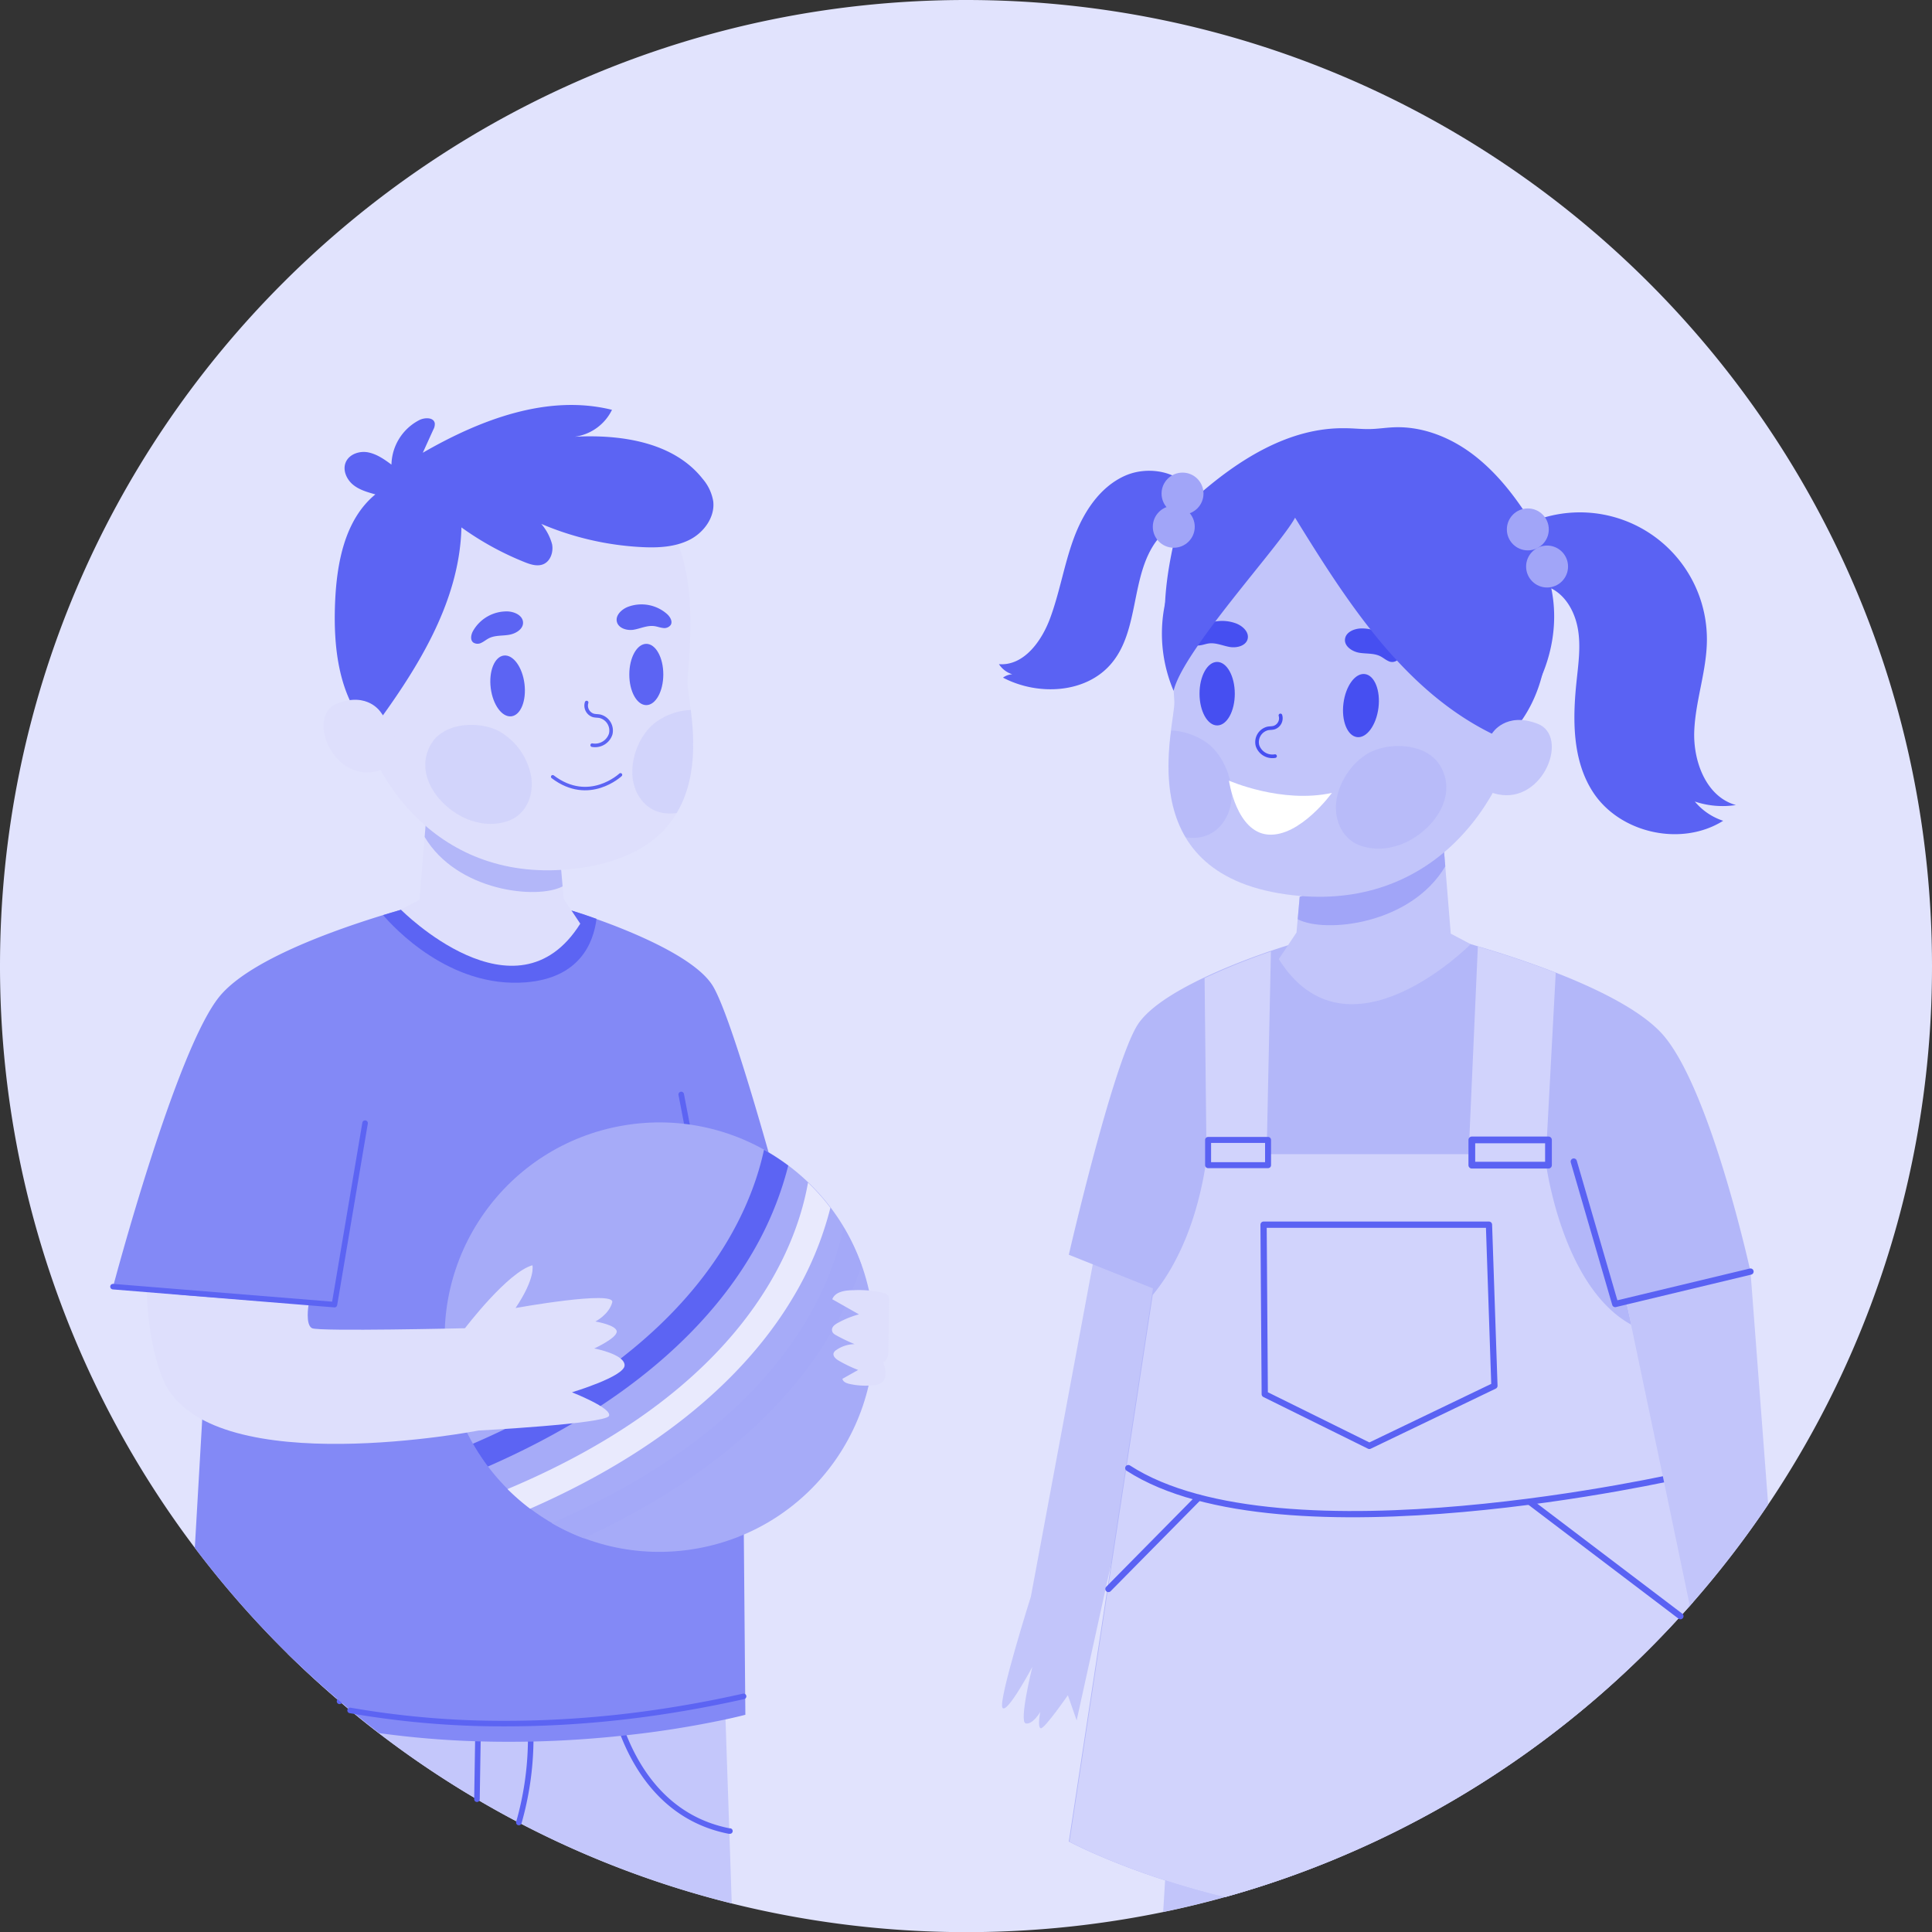 <?xml version="1.0" encoding="UTF-8"?> <svg xmlns="http://www.w3.org/2000/svg" viewBox="0 0 550 550"><rect x="0" y="0" width="550" height="550" fill="#333333" stroke="none"/> <defs> <style>.cls-1{fill:#e1e3fd;}.cls-2{fill:#c4c7fb;}.cls-11,.cls-13,.cls-18,.cls-21,.cls-22,.cls-23,.cls-3{fill:none;stroke-linecap:round;stroke-linejoin:round;}.cls-11,.cls-13,.cls-3{stroke:#5c64f3;}.cls-3{stroke-width:1.58px;}.cls-4{fill:#8389f6;}.cls-5{fill:#a6abf8;}.cls-6{fill:#5c64f3;}.cls-7{fill:#e9eafd;}.cls-8{fill:#a4a9f8;}.cls-9{fill:#dedffc;}.cls-10,.cls-12{fill:#b3b7f9;}.cls-11{stroke-width:1.02px;}.cls-12{opacity:0.25;}.cls-13{stroke-width:0.99px;}.cls-14{fill:#5a62f3;}.cls-15{fill:#c2c5fa;}.cls-16,.cls-19{fill:#a1a5f8;}.cls-17{fill:#464ff1;}.cls-18{stroke:#464ff1;stroke-width:1.03px;}.cls-19{opacity:0.3;}.cls-20{fill:#d1d3fc;}.cls-21,.cls-22,.cls-23{stroke:#5a62f3;}.cls-21{stroke-width:1.78px;}.cls-22{stroke-width:1.7px;}.cls-23{stroke-width:1.92px;}.cls-24{fill:#fff;}</style> </defs> <title>Kids</title> <g id="Слой_2" data-name="Слой 2"> <g id="Layer_1" data-name="Layer 1"> <path class="cls-1" d="M550,275a274.22,274.22,0,0,1-68,181.08,1.07,1.07,0,0,1-.14.16c-.4.47-.81.93-1.24,1.4h0c-.72.82-1.45,1.63-2.19,2.44a275.45,275.45,0,0,1-97.94,69,271.48,271.48,0,0,1-31.79,11,.07.07,0,0,1-.06,0h0q-8.61,2.4-17.46,4.23a277.28,277.28,0,0,1-122.81-2.42,272.42,272.42,0,0,1-60.6-23q-6.06-3.17-11.93-6.63a274.16,274.16,0,0,1-27.89-18.78q-4.15-3.18-8.2-6.54-1.53-1.26-3-2.55Q89,477.79,81.8,470.7A274.77,274.77,0,0,1,0,275C0,123.12,123.12,0,275,0S550,123.12,550,275Z"></path> <path class="cls-2" d="M208.31,541.85a272.42,272.42,0,0,1-60.6-23q-6.06-3.17-11.93-6.63a274.16,274.16,0,0,1-27.89-18.78q-4.15-3.18-8.2-6.54-1.53-1.26-3-2.55Q89,477.79,81.8,470.7l124.12.54.43,12.83.19,5.45,1.08,31.74Z"></path> <path class="cls-3" d="M135.78,512.2l.26-16.44.09-5.22.2-13.38-37.44-1.92a60.45,60.45,0,0,1-2.23,9.09"></path> <path class="cls-3" d="M147.71,518.83a88.06,88.06,0,0,0,3.37-23c0-1.69.06-3.43,0-5.25q0-4.31-.38-9.1l23-1.92a56,56,0,0,0,2.06,9.36c.48,1.61,1.08,3.36,1.8,5.18,4.22,10.64,12.82,23.79,30,27.16l.23,0"></path> <path class="cls-4" d="M225.61,352.84l-1.15,2,0,0L213.8,373.3l0,0-2.57,4.46.1,10.76.09,10.21.09,10.42.24,27.7.44,51.31s-2,.54-5.62,1.32a280.47,280.47,0,0,1-28.91,4.58c-7.89.86-16.85,1.52-26.55,1.73-4.84.09-9.86.09-15-.07a260.85,260.85,0,0,1-28.15-2.34q-4.15-3.18-8.2-6.54-1.53-1.26-3-2.55Q89,477.79,81.8,470.7a276,276,0,0,1-26.34-30.07l2.1-36.47h0l2-34.5-8.61-1.06h-.06l-18.7-2.3s17.77-67.19,30.24-82.55C71.72,272.28,100.22,263,114.13,259c4.75-1.37,7.8-2.12,7.8-2.12h.13l40.66,2.39h0s2.86.86,7.08,2.36c10.24,3.64,28.48,11.08,33.24,19.24,3.83,6.57,10.64,29.11,15.78,47.24h0c1.18,4.17,2.27,8.1,3.21,11.55,1.78,6.46,3,11.24,3.43,12.71C225.56,352.68,225.61,352.84,225.61,352.84Z"></path> <line class="cls-3" x1="197.29" y1="329.09" x2="193.93" y2="311.57"></line> <circle class="cls-5" cx="187.69" cy="380.68" r="61.12" transform="translate(-61.91 37.39) rotate(-9.78)"></circle> <path class="cls-6" d="M149.67,279.65c15.25-1.22,19.26-11.07,20.15-18.08-4.14-1.48-6.95-2.32-6.95-2.32l-40.8-2.4s-5.39,1.32-13,3.66C111.91,263.84,127.93,281.39,149.67,279.65Z"></path> <path class="cls-6" d="M138.9,417.49c42.54-18.66,63.92-41.92,74.58-59.67a95.22,95.22,0,0,0,10.92-26,61,61,0,0,0-6.91-4.49C213.3,346.82,197,384.08,134.63,411A62.06,62.06,0,0,0,138.9,417.49Z"></path> <path class="cls-7" d="M144.48,423.91a62.21,62.21,0,0,0,6.43,5.59c42.54-18.67,63.91-41.93,74.57-59.68a94.86,94.86,0,0,0,10.92-26,60.22,60.22,0,0,0-6.38-7.16C226.74,355.39,211.7,395.64,144.48,423.91Z"></path> <path class="cls-8" d="M236,380.38a97.62,97.62,0,0,0,9.24-20.15,61,61,0,0,0-5.11-10.87c-4,19.34-20.06,57.06-83.07,84.23a61.19,61.19,0,0,0,9.1,4.32C205.6,419.63,225.78,397.46,236,380.38Z"></path> <path class="cls-9" d="M41.77,367.88l46.08,3.52s-1,5.76,1,6.72,43.52,0,43.52,0,12.16-16,19.2-17.92c0,0,1,3.52-4.8,12.16,0,0,28.48-5.12,27.52-1.6s-4.8,5.44-4.8,5.44,6.08,1,6.08,2.88-6.4,4.8-6.4,4.8,8.64,1.6,8.64,4.8-15,7.68-15,7.68,11.52,4.48,10.56,6.72-37.12,4.16-37.12,4.16-74.24,14.4-89-12.8C47.21,394.44,42.41,385.8,41.77,367.88Z"></path> <path class="cls-9" d="M239.82,392.52c.15.86,1.14,1.26,2,1.45a21,21,0,0,0,6.84.38,4.44,4.44,0,0,0,2.31-.73c1.67-1.27,1.15-3.88.45-5.87,1.26-.41,1.5-2.06,1.51-3.39l.16-14.35a2.08,2.08,0,0,0-.21-1.16,2,2,0,0,0-1.17-.71,29.35,29.35,0,0,0-8.58-.85c-2.39,0-5.34.35-6.2,2.58l7.59,4.3a26.7,26.7,0,0,0-6.14,2.51c-.77.43-1.62,1.09-1.53,2s.8,1.23,1.45,1.59a50.34,50.34,0,0,0,5,2.38,9.34,9.34,0,0,0-5.21,1.66,1.83,1.83,0,0,0-.75.81c-.35.91.6,1.75,1.43,2.23A38.87,38.87,0,0,0,244.3,390Z"></path> <polyline class="cls-3" points="32.17 366.28 95.21 371.4 103.93 319.73"></polyline> <path class="cls-9" d="M121.3,233.27l-1.88,22.89-5.3,2.79s32.76,33.13,51.07,4l-4.72-7.07-.83-9.52Z"></path> <path class="cls-10" d="M121.3,233.27l38.34,13.07.52,6c-7.27,3.82-30.07,1.42-39.27-14.08Z"></path> <path class="cls-9" d="M165.07,247.1c43.48-6.12,30.34-46.47,30.67-52.95,1-19.17,8.76-66.88-54.06-64C75,133.16,88.42,257.89,165.07,247.1Z"></path> <path class="cls-6" d="M179.15,192c0-4.81,2.18-8.71,4.85-8.71s4.84,3.91,4.83,8.73-2.18,8.71-4.85,8.71S179.14,196.83,179.15,192Z"></path> <path class="cls-6" d="M139.7,195.87c-.59-4.78,1.08-8.92,3.73-9.25s5.29,3.28,5.88,8.06-1.07,8.92-3.73,9.24S140.3,200.65,139.7,195.87Z"></path> <path class="cls-11" d="M167,200a2.93,2.93,0,0,0,1.91,3.66c.6.16,1.24.12,1.86.24a4.19,4.19,0,0,1,3.07,5.11,4.67,4.67,0,0,1-5.26,3.12"></path> <path class="cls-6" d="M148.89,177.06c-.18-1.89-2.39-2.89-4.29-3a11,11,0,0,0-9.91,5.52c-.58,1-.91,2.53,0,3.3a2.25,2.25,0,0,0,2.36.1c.75-.35,1.39-.91,2.13-1.28,1.76-.9,3.86-.65,5.81-1S149.08,179,148.89,177.06Z"></path> <path class="cls-6" d="M175.61,177c-.44-1.85,1.33-3.51,3.09-4.22a11,11,0,0,1,11.17,2c.89.8,1.68,2.1,1.07,3.13a2.27,2.27,0,0,1-2.2.86c-.83-.09-1.61-.41-2.43-.52-2-.28-3.86.64-5.81,1S176.07,178.89,175.61,177Z"></path> <path class="cls-12" d="M151.21,221.07c.8,5.11-1.2,10.5-6.23,12.53a15.54,15.54,0,0,1-9.16.47c-9.08-2-18.72-12.78-13.07-22.3,3.59-6.05,13.17-6.58,18.93-3.82a18.54,18.54,0,0,1,9.29,12Q151.12,220.49,151.21,221.07Z"></path> <path class="cls-12" d="M186.56,205.68c-4,3.09-6.43,8.64-6.55,13.64,0,.4,0,.8,0,1.2.3,5.16,3.39,10,8.74,10.92a13.35,13.35,0,0,0,3.89,0c5.75-9.64,5-21.42,4-29.33A18.23,18.23,0,0,0,186.56,205.68Z"></path> <path class="cls-13" d="M176.64,220.58s-8.95,8.42-19.3.55"></path> <path class="cls-6" d="M174.22,116.67c-18.32-4.55-37.5,2.79-53.86,12.22l3-6.6a3.16,3.16,0,0,0,.41-1.81c-.31-1.71-2.84-1.67-4.4-.89a14.61,14.61,0,0,0-7.93,12.68c-2-1.49-4.16-3-6.63-3.49s-5.42.51-6.39,2.84c-.92,2.18.21,4.78,2,6.3s4.17,2.19,6.44,2.82c-8.73,7.19-11,19.54-11.47,30.84-.54,13.06,1.08,27.37,10.25,36.67,12.84-17.29,25.2-36.58,25.72-58.11A84.15,84.15,0,0,0,149.28,160c1.75.71,3.74,1.35,5.46.59,2-.89,2.84-3.47,2.43-5.64a14.79,14.79,0,0,0-3.08-5.81,83.72,83.72,0,0,0,28.65,6.61c4.6.23,9.39,0,13.5-2.05s7.35-6.47,6.8-11a13.06,13.06,0,0,0-3-6.37c-8.22-10.45-23.13-12.7-36.42-12A13.87,13.87,0,0,0,174.22,116.67Z"></path> <path class="cls-9" d="M108.45,202.84s-3.68-6-12.47-2.57-1.56,22,10.91,19.37S108.45,202.84,108.45,202.84Z"></path> <path class="cls-3" d="M211.68,482.92q-2.69.6-5.33,1.15c-10.65,2.21-20.83,3.79-30.52,4.85-8.65.94-16.89,1.46-24.72,1.66q-7.77.18-15,0a252.57,252.57,0,0,1-36.44-3.66"></path> <path class="cls-14" d="M340.34,141.63c12-10.66,26.58-20,42.6-19.72,2.41,0,4.82.3,7.23.23,2.23-.06,4.44-.41,6.68-.5,8.29-.32,16.43,3,23,8.14s11.66,11.81,16.07,18.84a36.15,36.15,0,0,1,50,33.63c-.06,8.72-3.25,17.15-3.6,25.86s3.46,18.76,11.86,21.07a24.86,24.86,0,0,1-11.7-1,17.62,17.62,0,0,0,8.07,5.48c-11.9,7.48-29.51,3.56-37.12-8.26-5.89-9.14-5.75-20.83-4.6-31.63.51-4.83,1.19-9.71.4-14.5s-3.29-9.57-7.61-11.77c3.84,18.28-6.15,38.57-23,46.65-7.15,3.44-15.11,4.78-23,5.64-9.61,1-19.4,1.42-28.87-.52s-18.66-6.35-25-13.65c-6.21-7.14-9.31-16.61-10-26s.87-18.91,3.1-28.11c-2.1-1-4.45.83-5.81,2.72-7.19,10-4.67,25-12.51,34.48-7.18,8.74-21,9.46-31,4.2a5,5,0,0,1,4.75-.64,7,7,0,0,1-5.9-3.2c7,.55,12.1-6.43,14.54-13,2.75-7.39,4-15.27,6.71-22.67s7.31-14.63,14.49-17.9S337.17,134.41,340.34,141.63Z"></path> <path class="cls-15" d="M312,355.06l-18.53,99.45s-9.3,29.45-8.11,31.61,8.52-11.57,8.52-11.57S290,490.2,292,490.62s4.14-3.26,4.14-3.26-.87,4.3.13,4.64,7.73-9.4,7.73-9.4l2.5,7.16,28.86-131Z"></path> <path class="cls-15" d="M380.59,528l-.15,1.06a271.48,271.48,0,0,1-31.79,11,.07.07,0,0,1-.06,0h0q-8.61,2.4-17.46,4.23l.55-9v-.06L333,513.45Z"></path> <path class="cls-10" d="M474.08,421l7.74,35.21c-.4.47-.81.93-1.24,1.4h0c-.72.82-1.45,1.63-2.19,2.44a275.45,275.45,0,0,1-97.94,69,271.48,271.48,0,0,1-31.79,11,.07.07,0,0,1-.06,0h0c-6.19-1.49-11.85-3.13-16.91-4.75-17.21-5.55-27.42-11.06-27.42-11.06l11.87-78v-.05l12.09-79.41-17.13-6.85-6.83-2.73s12.11-52.68,19.3-65,43.13-23.11,43.13-23.11l43.65-2.56s3.26.8,8.34,2.25l2,.6c6.06,1.77,14.08,4.34,22.17,7.49,12.59,4.92,25.35,11.27,31.14,18.41C487.34,311.7,498.33,362,498.33,362l-35.42,8.22.06.27L464.4,377Z"></path> <path class="cls-15" d="M411,241.3l2,24.49,5.67,3s-35.05,35.43-54.63,4.25l5.05-7.57.89-10.18Z"></path> <path class="cls-16" d="M411,241.3l-41,14-.56,6.39c7.78,4.08,32.17,1.52,42-15.06Z"></path> <path class="cls-15" d="M366.11,254.61c-45.09-6.35-31.46-48.2-31.8-54.91-1-19.87-9.09-69.35,56.05-66.39C459.54,136.45,445.59,265.79,366.11,254.61Z"></path> <ellipse class="cls-17" cx="346.49" cy="197.49" rx="5.02" ry="9.04" transform="translate(-0.3 0.53) rotate(-0.09)"></ellipse> <path class="cls-17" d="M392.42,201.48c.61-4.95-1.12-9.24-3.87-9.59s-5.48,3.4-6.1,8.36,1.12,9.24,3.87,9.59S391.8,206.44,392.42,201.48Z"></path> <path class="cls-18" d="M364.51,203.66a2.8,2.8,0,0,1-1.82,3.48c-.58.16-1.19.12-1.78.23a4,4,0,0,0-2.93,4.88,4.47,4.47,0,0,0,5,3"></path> <path class="cls-17" d="M382.89,182c.19-2,2.48-3,4.45-3.09a11.4,11.4,0,0,1,10.28,5.72c.6,1.09.94,2.63,0,3.43a2.34,2.34,0,0,1-2.44.1c-.78-.36-1.45-.94-2.21-1.33-1.83-.93-4-.67-6-1S382.69,184,382.89,182Z"></path> <path class="cls-17" d="M355.18,181.88c.46-1.92-1.37-3.64-3.21-4.37a11.41,11.41,0,0,0-11.58,2.08c-.92.83-1.74,2.17-1.1,3.24a2.35,2.35,0,0,0,2.28.89c.85-.09,1.67-.42,2.52-.54,2-.29,4,.66,6,1S354.7,183.87,355.18,181.88Z"></path> <path class="cls-19" d="M380.49,227.62c-.83,5.29,1.24,10.89,6.46,13a16.07,16.07,0,0,0,9.49.48C405.86,239,415.86,227.85,410,218c-3.73-6.28-13.66-6.82-19.64-4-4.71,2.27-8.4,7.35-9.63,12.39C380.63,226.8,380.55,227.21,380.49,227.62Z"></path> <path class="cls-19" d="M343.83,211.65c4.13,3.22,6.66,9,6.79,14.15a10.26,10.26,0,0,1,0,1.24c-.31,5.35-3.52,10.38-9.06,11.33a13.68,13.68,0,0,1-4,0c-6-10-5.19-22.22-4.16-30.42A19,19,0,0,1,343.83,211.65Z"></path> <path class="cls-20" d="M482,456.08a1.07,1.07,0,0,1-.14.16c-.4.47-.81.93-1.24,1.4h0c-.72.82-1.45,1.63-2.19,2.44a275.45,275.45,0,0,1-97.94,69,271.48,271.48,0,0,1-31.79,11c-6.22-1.5-11.9-3.15-17-4.79-17.11-5.52-27.24-11-27.24-11l12.26-80.57h0v0l11.43-75.05a57.32,57.32,0,0,0,6.52-9.95c3.59-6.83,7-16.22,8.81-28.79l-.56-51.48a183.86,183.86,0,0,1,18.88-7.58l-1.13,53.76-.08,3.93h57.5l2.62-59.06v-.06c6,1.78,14.06,4.33,22.17,7.49v.06l-2.55,47.64-.33,6s0,.42.18,1.2c1,6.27,6.38,35.44,24.16,45.26l.09.05.19.11L474.24,421Z"></path> <path class="cls-21" d="M478.82,420s-114,26.18-157.62-2.06"></path> <path class="cls-14" d="M331.38,173.3a41.53,41.53,0,0,0,2.72,23.36c2.7-11.55,30.37-41.4,34.58-49.28,14.92,24.19,31.19,49.63,56.84,61.88a4.73,4.73,0,0,0,2.86.66,4.62,4.62,0,0,0,2.41-1.74c13.33-15.4,12.13-40,.5-56.75A57.42,57.42,0,0,0,354.51,135,39,39,0,0,0,343.9,144c-3.06,3.84-5.12,8.37-7,12.89C334.56,162.17,332.38,167.59,331.38,173.3Z"></path> <line class="cls-21" x1="478.38" y1="460.09" x2="435.69" y2="427.71"></line> <path class="cls-15" d="M503.36,428.27A273.82,273.82,0,0,1,482,456.08a1.07,1.07,0,0,1-.14.16c-.4.47-.81.93-1.24,1.4l.3-1.18-7.36-35.32L464.31,377,463,370.48l-.06-.27L498.33,362Z"></path> <polyline class="cls-21" points="498.33 361.99 459.82 371.23 448.02 330.67"></polyline> <circle class="cls-16" cx="434.94" cy="150.71" r="5.97"></circle> <circle class="cls-16" cx="336.64" cy="140.51" r="5.97"></circle> <circle class="cls-16" cx="334.15" cy="149.96" r="5.97"></circle> <circle class="cls-16" cx="440.42" cy="161.28" r="5.97"></circle> <rect class="cls-22" x="343.92" y="324.51" width="17.07" height="7.19" transform="translate(704.91 656.21) rotate(-180)"></rect> <rect class="cls-23" x="419.01" y="324.51" width="21.82" height="7.19" transform="translate(859.83 656.21) rotate(-180)"></rect> <polygon class="cls-21" points="359.71 348.64 423.88 348.64 425.43 394.51 389.83 411.62 360.05 396.9 359.71 348.64"></polygon> <line class="cls-21" x1="315.55" y1="452.35" x2="341.22" y2="426.34"></line> <path class="cls-24" d="M349.86,222.23s15,6.63,29.31,3.49c0,0-9.07,12.57-18.15,11.87S349.86,222.23,349.86,222.23Z"></path> <path class="cls-15" d="M424.82,208.71s3.82-6.2,12.93-2.66,1.63,22.78-11.31,20.08S424.82,208.71,424.82,208.71Z"></path> </g> </g> </svg> 
